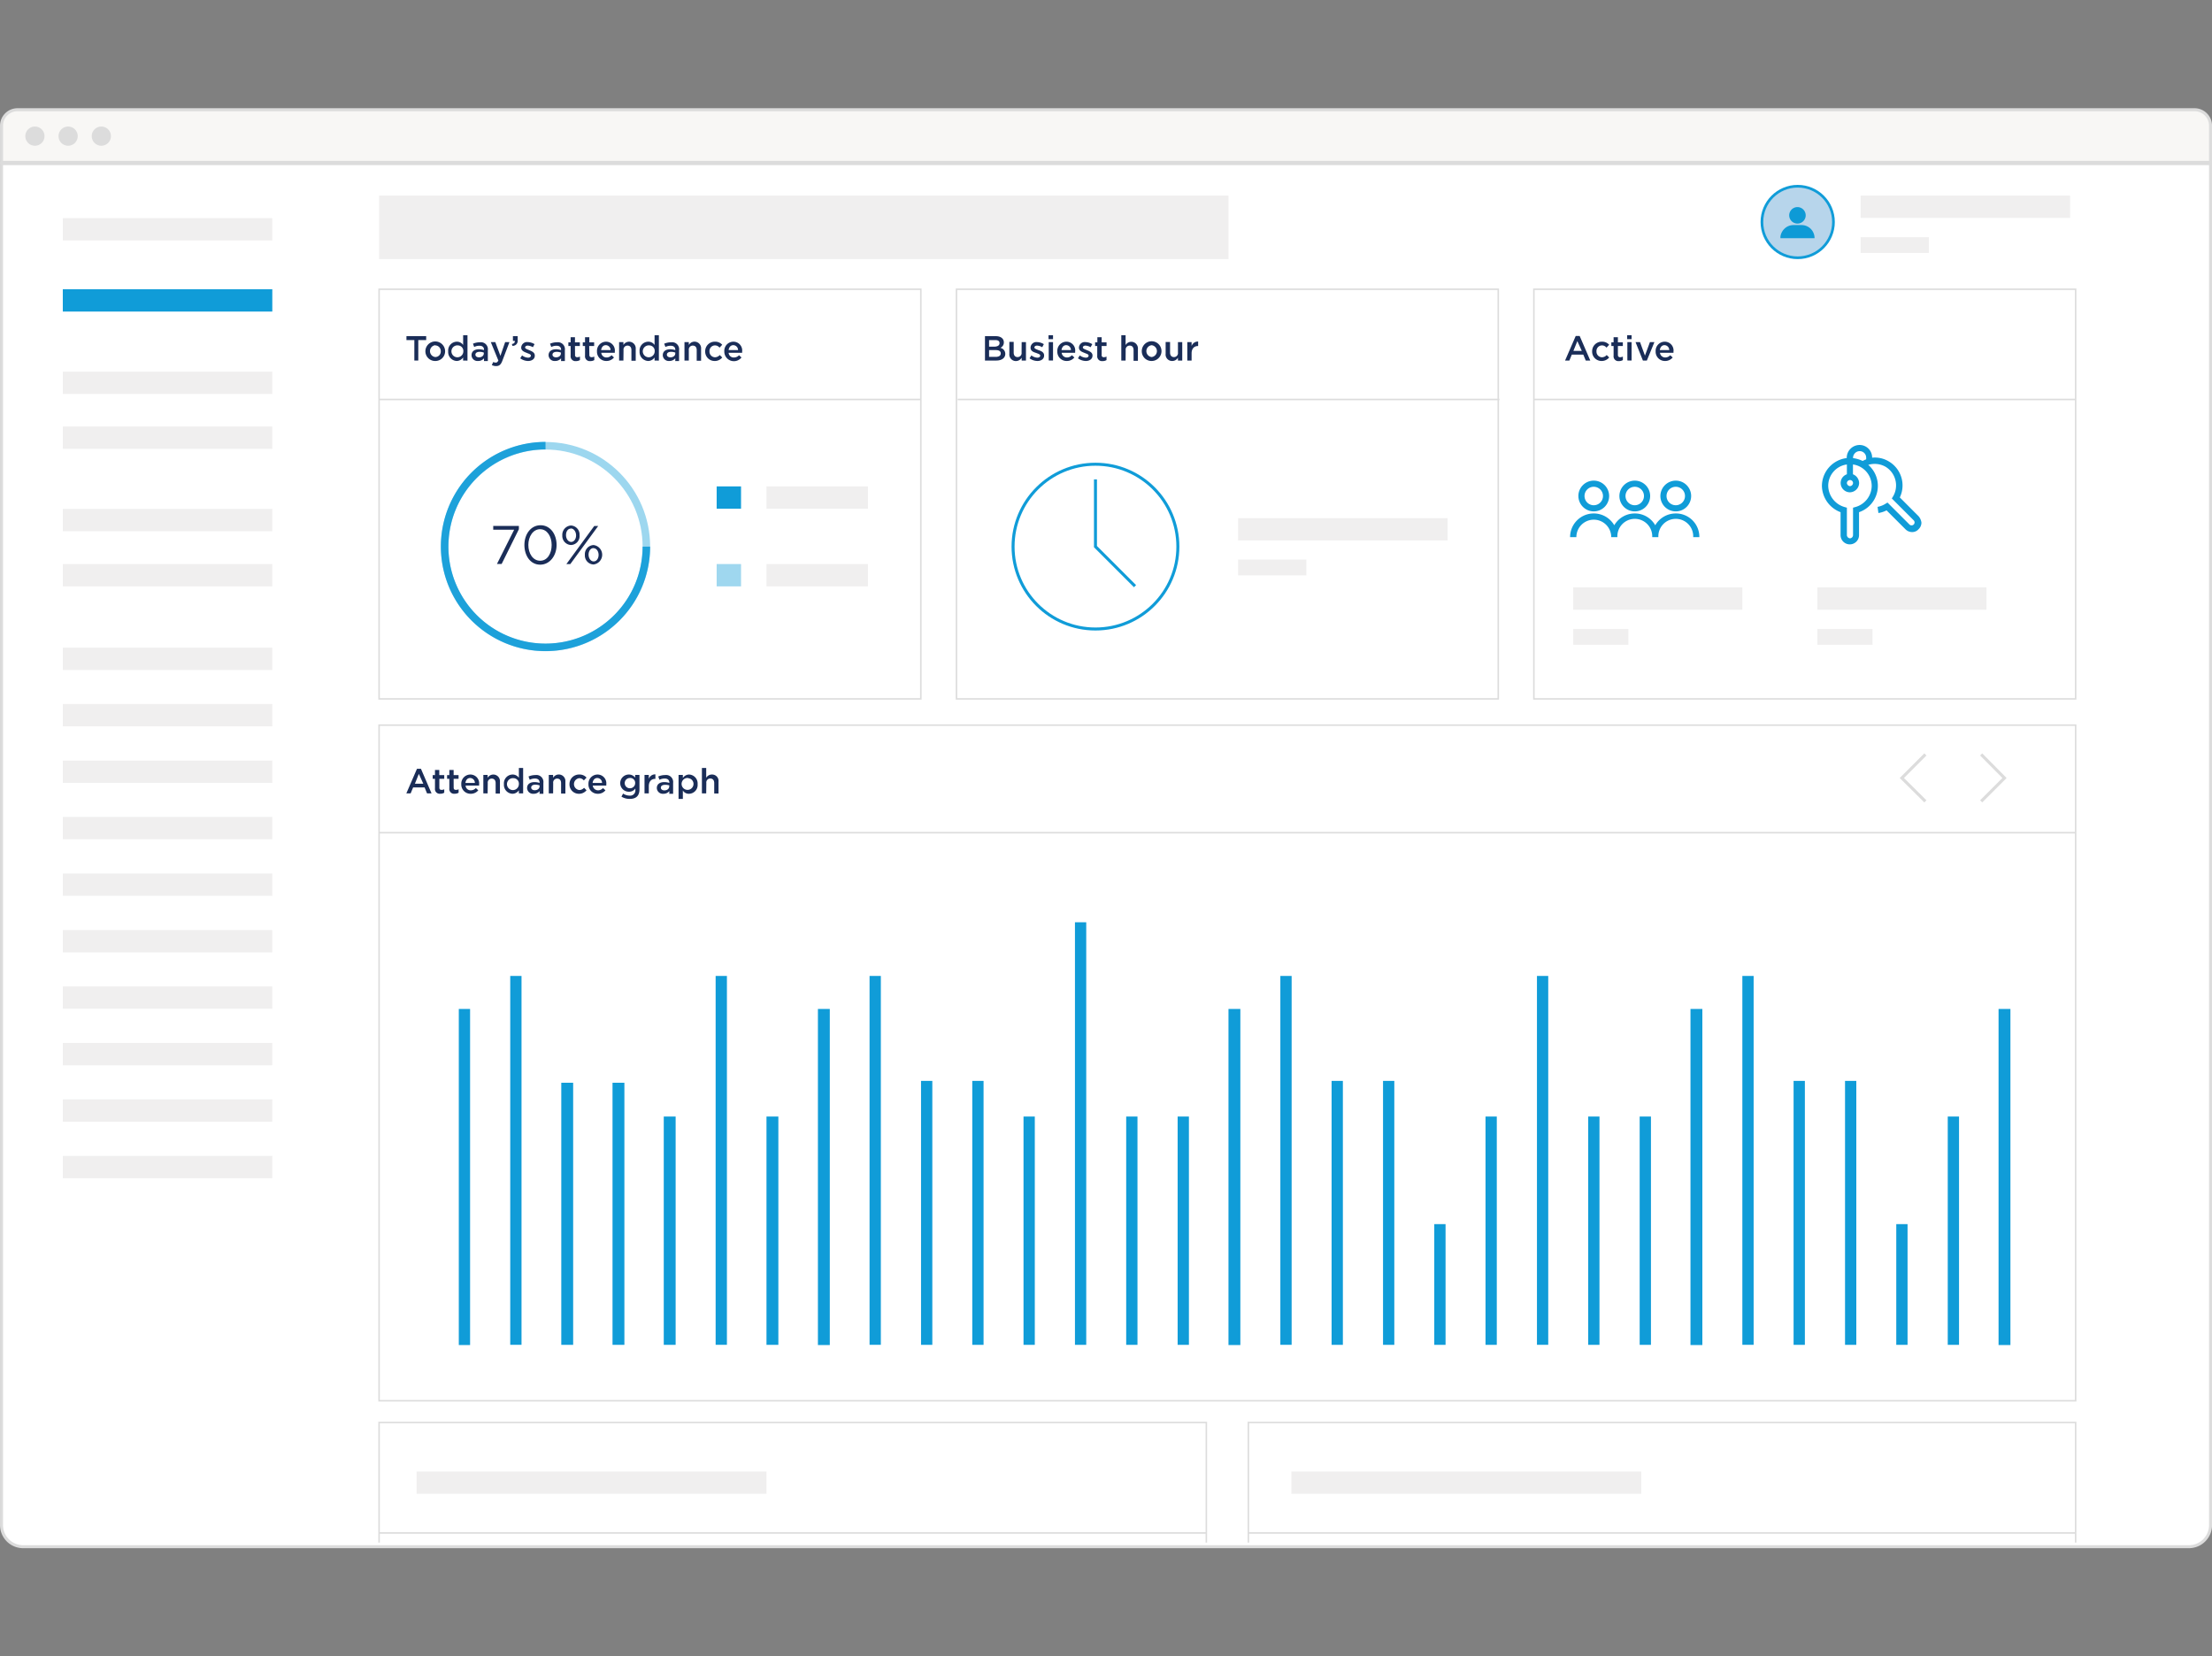 <svg id="Layer_1" data-name="Layer 1" xmlns="http://www.w3.org/2000/svg" viewBox="0 0 560.76 420"><rect x="0" y="0" width="560.76" height="420" fill="#808080" stroke="none"/><defs><style>.cls-1,.cls-2{fill:#fff;}.cls-1,.cls-11,.cls-2,.cls-7{stroke:#dcdcdc;}.cls-1,.cls-10,.cls-11,.cls-2,.cls-7,.cls-8,.cls-9{stroke-miterlimit:10;}.cls-1,.cls-10,.cls-11{stroke-width:0.76px;}.cls-2,.cls-7{stroke-width:0.38px;}.cls-3{fill:#f0efef;}.cls-4,.cls-5{fill:#109cd8;}.cls-5,.cls-8,.cls-9{isolation:isolate;}.cls-5{opacity:0.4;}.cls-6{fill:#1a2d58;}.cls-10,.cls-15,.cls-7,.cls-8,.cls-9{fill:none;}.cls-10,.cls-8,.cls-9{stroke:#109cd8;}.cls-8,.cls-9{stroke-width:1.91px;}.cls-8{opacity:0.41;}.cls-9{opacity:0.9;}.cls-11{fill:#f8f7f5;}.cls-12{fill:#dcdcdc;}.cls-13{fill:#b7d5eb;}.cls-14{fill:#0d9ad6;}</style></defs><path class="cls-1" d="M554.26,392.18H5.27a5.47,5.47,0,0,1-5.5-5.51V41.49h560V386.67A5.48,5.48,0,0,1,554.26,392.18Z" transform="translate(0.62)"/><rect class="cls-2" x="96.1" y="73.34" width="137.34" height="103.87"/><rect class="cls-2" x="96.1" y="183.86" width="430.09" height="171.32"/><rect class="cls-2" x="242.48" y="73.34" width="137.34" height="103.87"/><rect class="cls-2" x="388.85" y="73.34" width="137.34" height="103.87"/><rect class="cls-3" x="96.1" y="49.59" width="215.33" height="16.11"/><rect class="cls-3" x="15.92" y="55.31" width="53.11" height="5.66"/><rect class="cls-3" x="471.68" y="49.59" width="53.11" height="5.66"/><rect class="cls-3" x="471.68" y="60.14" width="17.3" height="4"/><rect class="cls-3" x="313.87" y="131.38" width="53.11" height="5.66"/><rect class="cls-3" x="313.87" y="141.88" width="17.3" height="4"/><rect class="cls-3" x="398.83" y="148.94" width="42.87" height="5.66"/><rect class="cls-3" x="398.83" y="159.49" width="13.98" height="4"/><rect class="cls-3" x="460.72" y="148.94" width="42.87" height="5.66"/><rect class="cls-3" x="460.72" y="159.49" width="13.98" height="4"/><rect class="cls-4" x="15.92" y="73.34" width="53.11" height="5.66"/><rect class="cls-4" x="116.31" y="255.83" width="2.86" height="85.22"/><rect class="cls-4" x="129.35" y="247.46" width="2.86" height="93.53"/><rect class="cls-4" x="181.42" y="247.46" width="2.86" height="93.53"/><rect class="cls-4" x="220.44" y="247.46" width="2.86" height="93.53"/><rect class="cls-4" x="324.58" y="247.46" width="2.86" height="93.53"/><rect class="cls-4" x="389.63" y="247.46" width="2.86" height="93.53"/><rect class="cls-4" x="441.7" y="247.46" width="2.86" height="93.53"/><rect class="cls-4" x="272.51" y="233.85" width="2.86" height="107.15"/><rect class="cls-4" x="233.49" y="274.07" width="2.86" height="66.93"/><rect class="cls-4" x="246.48" y="274.07" width="2.86" height="66.93"/><rect class="cls-4" x="337.57" y="274.07" width="2.86" height="66.93"/><rect class="cls-4" x="350.61" y="274.07" width="2.86" height="66.93"/><rect class="cls-4" x="454.69" y="274.07" width="2.86" height="66.93"/><rect class="cls-4" x="467.73" y="274.07" width="2.86" height="66.93"/><rect class="cls-4" x="376.59" y="283.11" width="2.86" height="57.89"/><rect class="cls-4" x="493.77" y="283.11" width="2.86" height="57.89"/><rect class="cls-4" x="402.62" y="283.11" width="2.86" height="57.89"/><rect class="cls-4" x="415.67" y="283.11" width="2.86" height="57.89"/><rect class="cls-4" x="363.6" y="310.39" width="2.86" height="30.61"/><rect class="cls-4" x="480.72" y="310.39" width="2.86" height="30.61"/><rect class="cls-4" x="259.47" y="283.11" width="2.86" height="57.89"/><rect class="cls-4" x="285.5" y="283.11" width="2.86" height="57.89"/><rect class="cls-4" x="298.54" y="283.11" width="2.86" height="57.89"/><rect class="cls-4" x="142.29" y="274.54" width="3.01" height="66.46"/><rect class="cls-4" x="207.35" y="255.83" width="3.01" height="85.22"/><rect class="cls-4" x="311.43" y="255.83" width="3.01" height="85.22"/><rect class="cls-4" x="428.55" y="255.83" width="3.01" height="85.22"/><rect class="cls-4" x="506.65" y="255.83" width="3.01" height="85.22"/><rect class="cls-4" x="155.28" y="274.54" width="3.01" height="66.46"/><rect class="cls-4" x="168.27" y="283.11" width="3.01" height="57.89"/><rect class="cls-4" x="194.31" y="283.11" width="3.01" height="57.89"/><rect class="cls-3" x="15.92" y="129.04" width="53.11" height="5.66"/><rect class="cls-3" x="15.92" y="143.02" width="53.11" height="5.66"/><rect class="cls-3" x="15.92" y="94.23" width="53.11" height="5.66"/><rect class="cls-3" x="194.31" y="123.33" width="25.72" height="5.66"/><rect class="cls-3" x="194.31" y="143.02" width="25.72" height="5.66"/><rect class="cls-4" x="181.68" y="123.33" width="6.18" height="5.66"/><rect class="cls-5" x="181.68" y="143.02" width="6.18" height="5.66"/><rect class="cls-3" x="15.92" y="108.15" width="53.11" height="5.66"/><rect class="cls-3" x="15.92" y="164.22" width="53.11" height="5.66"/><rect class="cls-3" x="15.92" y="178.51" width="53.11" height="5.66"/><rect class="cls-3" x="15.92" y="192.85" width="53.11" height="5.66"/><rect class="cls-3" x="15.92" y="207.14" width="53.11" height="5.66"/><rect class="cls-3" x="15.92" y="221.48" width="53.11" height="5.66"/><rect class="cls-3" x="15.92" y="235.83" width="53.11" height="5.66"/><rect class="cls-3" x="15.92" y="250.12" width="53.11" height="5.66"/><rect class="cls-3" x="15.92" y="264.46" width="53.11" height="5.66"/><rect class="cls-3" x="15.92" y="278.75" width="53.11" height="5.66"/><rect class="cls-3" x="15.92" y="293.09" width="53.11" height="5.66"/><circle class="cls-4" cx="455.73" cy="56.29" r="9.41"/><path class="cls-6" d="M105.51,91.42h-1.09V86.23h-2v-1h5v1h-2v5.19Z" transform="translate(0.62)"/><path class="cls-6" d="M109.72,91.53a2.46,2.46,0,0,1-2.5-2.45,2.5,2.5,0,0,1,5,0A2.46,2.46,0,0,1,109.72,91.53Zm0-4a1.51,1.51,0,0,0,0,3,1.4,1.4,0,0,0,1.4-1.51A1.42,1.42,0,0,0,109.72,87.58Z" transform="translate(0.62)"/><path class="cls-6" d="M116.78,91.42v-.78a2,2,0,0,1-1.61.89A2.27,2.27,0,0,1,113,89.08a2.23,2.23,0,0,1,2.18-2.44,1.9,1.9,0,0,1,1.61.83V85h1.1v6.44Zm-1.29-3.84a1.51,1.51,0,1,0,1.35,1.5A1.41,1.41,0,0,0,115.49,87.58Z" transform="translate(0.62)"/><path class="cls-6" d="M122.08,91.42v-.57a1.88,1.88,0,0,1-1.5.68,1.5,1.5,0,0,1-1.66-1.46h0c0-1,.77-1.51,1.87-1.51a4.27,4.27,0,0,1,1.29.21v-.1c0-.63-.41-1-1.14-1a2.86,2.86,0,0,0-1.35.31l-.31-.83a4.42,4.42,0,0,1,1.77-.36,1.77,1.77,0,0,1,2,2v2.76h-1Zm0-2a3,3,0,0,0-1.09-.21c-.67,0-1.09.26-1.09.73h0c0,.41.42.67.89.67.72,0,1.24-.41,1.24-1v-.2Z" transform="translate(0.62)"/><path class="cls-6" d="M126.71,91.53c-.36.93-.78,1.29-1.56,1.29a2.19,2.19,0,0,1-1.09-.26l.36-.77a1.45,1.45,0,0,0,.63.15c.31,0,.46-.15.67-.52l-1.92-4.68h1.14l1.3,3.49,1.2-3.49h1.09Z" transform="translate(0.62)"/><path class="cls-6" d="M129.88,86.43h-.47V85.24h1.2v1a1.26,1.26,0,0,1-1.35,1.45l-.11-.47C129.67,87.16,129.93,86.9,129.88,86.43Z" transform="translate(0.62)"/><path class="cls-6" d="M133.26,91.53a3.46,3.46,0,0,1-2-.68l.47-.73a2.69,2.69,0,0,0,1.51.57c.46,0,.72-.2.72-.52h0c0-.36-.52-.46-1-.67s-1.45-.47-1.45-1.35h0a1.47,1.47,0,0,1,1.66-1.41,3.52,3.52,0,0,1,1.72.52l-.42.78a2.86,2.86,0,0,0-1.3-.41c-.41,0-.67.21-.67.47h0c0,.31.52.46,1,.67s1.45.52,1.45,1.35h0C135,91,134.24,91.53,133.26,91.53Z" transform="translate(0.62)"/><path class="cls-6" d="M141.62,91.42v-.57a1.89,1.89,0,0,1-1.5.68,1.51,1.51,0,0,1-1.67-1.46h0c0-1,.78-1.51,1.87-1.51a4.29,4.29,0,0,1,1.3.21v-.1c0-.63-.41-1-1.14-1a2.83,2.83,0,0,0-1.35.31l-.31-.83a4.4,4.4,0,0,1,1.76-.36,1.77,1.77,0,0,1,2,2v2.76h-1Zm0-2a3,3,0,0,0-1.09-.21c-.67,0-1.09.26-1.09.73h0c0,.41.42.67.88.67.73,0,1.25-.41,1.25-1v-.2Z" transform="translate(0.62)"/><path class="cls-6" d="M145.16,90a.5.5,0,0,0,.57.57,1.33,1.33,0,0,0,.67-.16v.89a1.89,1.89,0,0,1-1,.26,1.22,1.22,0,0,1-1.36-1.36V87.73h-.57V86.8h.57V85.5h1.1v1.3h1.24v.93h-1.24Z" transform="translate(0.62)"/><path class="cls-6" d="M148.79,90c0,.41.21.57.58.57a1.38,1.38,0,0,0,.67-.16v.89a1.9,1.9,0,0,1-1,.26,1.21,1.21,0,0,1-1.35-1.36V87.73h-.57V86.8h.57V85.5h1.09v1.3H150v.93h-1.25Z" transform="translate(0.62)"/><path class="cls-6" d="M153.16,90.64a1.69,1.69,0,0,0,1.25-.57l.62.57a2.43,2.43,0,0,1-1.92.89,2.34,2.34,0,0,1-2.39-2.45A2.31,2.31,0,0,1,153,86.64a2.23,2.23,0,0,1,2.24,2.5v.31h-3.43A1.3,1.3,0,0,0,153.16,90.64Zm1-1.87a1.23,1.23,0,0,0-1.2-1.25c-.67,0-1.09.52-1.19,1.25Z" transform="translate(0.62)"/><path class="cls-6" d="M157.42,91.42h-1.09V86.74h1.09v.73a1.68,1.68,0,0,1,3.12,1v3h-1.09V88.77c0-.73-.37-1.14-1-1.14a1,1,0,0,0-1,1.14Z" transform="translate(0.62)"/><path class="cls-6" d="M165.32,91.42v-.78a2,2,0,0,1-1.61.89,2.28,2.28,0,0,1-2.19-2.45,2.23,2.23,0,0,1,2.19-2.44,1.91,1.91,0,0,1,1.61.83V85h1.09v6.44ZM164,87.58a1.51,1.51,0,1,0,1.35,1.5A1.38,1.38,0,0,0,164,87.58Z" transform="translate(0.62)"/><path class="cls-6" d="M170.57,91.42v-.57a1.92,1.92,0,0,1-1.51.68,1.51,1.51,0,0,1-1.66-1.46h0c0-1,.78-1.51,1.87-1.51a4.4,4.4,0,0,1,1.3.21v-.1c0-.63-.42-1-1.15-1a2.86,2.86,0,0,0-1.35.31l-.31-.83a4.42,4.42,0,0,1,1.77-.36,1.77,1.77,0,0,1,2,2v2.76h-1Zm.05-2a3,3,0,0,0-1.09-.21c-.68,0-1.09.26-1.09.73h0c0,.41.41.67.88.67.73,0,1.25-.41,1.25-1v-.2Z" transform="translate(0.62)"/><path class="cls-6" d="M174,91.42h-1.1V86.74H174v.73a1.67,1.67,0,0,1,3.11,1v3H176V88.77c0-.73-.36-1.14-1-1.14a1,1,0,0,0-1,1.14Z" transform="translate(0.62)"/><path class="cls-6" d="M180.54,91.53a2.37,2.37,0,0,1-2.39-2.45,2.41,2.41,0,0,1,2.44-2.44,2.35,2.35,0,0,1,1.88.78l-.68.73a1.47,1.47,0,0,0-1.2-.57,1.41,1.41,0,0,0-1.35,1.5,1.43,1.43,0,0,0,1.41,1.51,1.64,1.64,0,0,0,1.19-.57l.63.62A2.37,2.37,0,0,1,180.54,91.53Z" transform="translate(0.62)"/><path class="cls-6" d="M185.48,90.64a1.69,1.69,0,0,0,1.25-.57l.62.57A2.43,2.43,0,0,1,183,89.08a2.31,2.31,0,0,1,2.28-2.44,2.23,2.23,0,0,1,2.24,2.5v.31h-3.43A1.27,1.27,0,0,0,185.48,90.64Zm1-1.87a1.23,1.23,0,0,0-1.2-1.25c-.67,0-1.09.52-1.19,1.25Z" transform="translate(0.62)"/><path class="cls-6" d="M124.37,133.36h6.55v.83L126.55,143h-1.19l4.36-8.68h-5.3v-1Z" transform="translate(0.62)"/><path class="cls-6" d="M136.32,143.18c-2.49,0-4-2.29-4-5s1.61-5,4.1-5,4.06,2.29,4.06,5S138.76,143.18,136.32,143.18Zm0-9c-1.82,0-3,1.87-3,4s1.14,4,3,4,2.91-1.87,2.91-4S138.09,134.19,136.32,134.19Z" transform="translate(0.62)"/><path class="cls-6" d="M144.12,138.19a2.3,2.3,0,0,1-2.19-2.44,2.35,2.35,0,0,1,2.19-2.5,2.29,2.29,0,0,1,2.18,2.44A2.25,2.25,0,0,1,144.12,138.19Zm0-4.16c-.78,0-1.25.73-1.25,1.66s.57,1.72,1.3,1.72,1.25-.73,1.25-1.66S144.84,134,144.12,134Zm-.16,9h-1l7.07-9.66h1Zm5.87.1a2.29,2.29,0,0,1-2.18-2.44,2.33,2.33,0,0,1,2.18-2.49,2.48,2.48,0,0,1,0,4.93Zm0-4.15c-.72,0-1.24.72-1.24,1.66s.57,1.71,1.29,1.71,1.25-.72,1.25-1.66S150.56,139,149.83,139Z" transform="translate(0.62)"/><path class="cls-6" d="M108.78,201.17h-1.14l-.62-1.51h-2.91l-.63,1.51h-1.09l2.7-6.24h1Zm-3.22-4.94-1,2.49h2.13Z" transform="translate(0.62)"/><path class="cls-6" d="M110.76,199.71c0,.42.2.57.57.57a1.44,1.44,0,0,0,.67-.15V201a1.8,1.8,0,0,1-1,.26,1.2,1.2,0,0,1-1.35-1.35v-2.44h-.58v-.94h.58v-1.3h1.09v1.3H112v.94h-1.24Z" transform="translate(0.62)"/><path class="cls-6" d="M114.39,199.71c0,.42.21.57.58.57a1.47,1.47,0,0,0,.67-.15V201a1.81,1.81,0,0,1-1,.26,1.2,1.2,0,0,1-1.35-1.35v-2.44h-.57v-.94h.57v-1.3h1.09v1.3h1.25v.94h-1.25Z" transform="translate(0.62)"/><path class="cls-6" d="M118.76,200.39a1.69,1.69,0,0,0,1.25-.57l.62.57a2.42,2.42,0,0,1-1.92.88,2.34,2.34,0,0,1-2.39-2.44,2.31,2.31,0,0,1,2.28-2.44,2.23,2.23,0,0,1,2.24,2.49v.31h-3.43A1.27,1.27,0,0,0,118.76,200.39Zm1-1.87a1.22,1.22,0,0,0-1.2-1.25c-.67,0-1.09.52-1.19,1.25Z" transform="translate(0.62)"/><path class="cls-6" d="M123,201.17h-1.09v-4.68H123v.73a1.68,1.68,0,0,1,3.12,1v3h-1.09v-2.65c0-.73-.37-1.15-1-1.15a1,1,0,0,0-1,1.15Z" transform="translate(0.62)"/><path class="cls-6" d="M130.92,201.17v-.78a2,2,0,0,1-1.61.88,2.26,2.26,0,0,1-2.18-2.44,2.23,2.23,0,0,1,2.18-2.44,1.91,1.91,0,0,1,1.61.83v-2.5H132v6.45Zm-1.35-3.85a1.51,1.51,0,1,0,1.35,1.51A1.38,1.38,0,0,0,129.57,197.32Z" transform="translate(0.62)"/><path class="cls-6" d="M136.17,201.17v-.58a1.89,1.89,0,0,1-1.51.68,1.51,1.51,0,0,1-1.66-1.45h0c0-1,.78-1.51,1.87-1.51a4.1,4.1,0,0,1,1.3.21v-.11c0-.62-.42-1-1.15-1a2.86,2.86,0,0,0-1.35.31l-.31-.83a4.41,4.41,0,0,1,1.77-.37,1.77,1.77,0,0,1,2,2v2.75h-1Zm.05-2a3.24,3.24,0,0,0-1.09-.21c-.68,0-1.09.26-1.09.73h0c0,.42.41.68.88.68.73,0,1.25-.42,1.25-1v-.21Z" transform="translate(0.62)"/><path class="cls-6" d="M139.6,201.17h-1.1v-4.68h1.1v.73a1.67,1.67,0,0,1,3.11,1v3h-1.09v-2.65c0-.73-.36-1.15-1-1.15a1,1,0,0,0-1,1.15Z" transform="translate(0.62)"/><path class="cls-6" d="M146.14,201.27a2.36,2.36,0,0,1-2.39-2.44,2.41,2.41,0,0,1,2.45-2.44,2.34,2.34,0,0,1,1.87.78l-.68.72a1.47,1.47,0,0,0-1.19-.57,1.51,1.51,0,0,0,.05,3,1.6,1.6,0,0,0,1.19-.57l.63.63A2.43,2.43,0,0,1,146.14,201.27Z" transform="translate(0.62)"/><path class="cls-6" d="M151,200.39a1.65,1.65,0,0,0,1.24-.57l.63.57a2.42,2.42,0,0,1-1.92.88,2.33,2.33,0,0,1-2.39-2.44,2.31,2.31,0,0,1,2.28-2.44,2.23,2.23,0,0,1,2.24,2.49v.31h-3.43A1.34,1.34,0,0,0,151,200.39Zm1-1.87a1.22,1.22,0,0,0-1.2-1.25c-.67,0-1.09.52-1.19,1.25Z" transform="translate(0.62)"/><path class="cls-6" d="M159,202.57a3.92,3.92,0,0,1-2.08-.57l.42-.78a3.1,3.1,0,0,0,1.66.52,1.32,1.32,0,0,0,1.45-1.46v-.36a1.88,1.88,0,0,1-1.66.83,2.18,2.18,0,0,1,0-4.36,2,2,0,0,1,1.61.78v-.68h1.09v3.69C161.47,201.84,160.59,202.57,159,202.57Zm.05-5.3a1.3,1.3,0,0,0,0,2.6,1.3,1.3,0,0,0,1.35-1.3A1.24,1.24,0,0,0,159,197.27Z" transform="translate(0.62)"/><path class="cls-6" d="M163.86,201.17h-1.09v-4.68h1.09v1a1.67,1.67,0,0,1,1.67-1.14v1.14h-.06c-.93,0-1.61.62-1.61,1.87Z" transform="translate(0.62)"/><path class="cls-6" d="M169.06,201.17v-.58a1.87,1.87,0,0,1-1.51.68,1.51,1.51,0,0,1-1.66-1.45h0c0-1,.78-1.51,1.87-1.51a4,4,0,0,1,1.3.21v-.11c0-.62-.42-1-1.14-1a2.9,2.9,0,0,0-1.36.31l-.31-.83a4.41,4.41,0,0,1,1.77-.37,1.78,1.78,0,0,1,2,2v2.75h-1Zm.05-2A3.19,3.19,0,0,0,168,199c-.68,0-1.09.26-1.09.73h0c0,.42.41.68.88.68.73,0,1.25-.42,1.25-1v-.21Z" transform="translate(0.62)"/><path class="cls-6" d="M174.05,201.27a1.75,1.75,0,0,1-1.56-.83v2.13H171.4v-6.08h1.09v.78a1.92,1.92,0,0,1,1.56-.88,2.26,2.26,0,0,1,2.18,2.44A2.23,2.23,0,0,1,174.05,201.27Zm-.21-4a1.51,1.51,0,1,0,1.35,1.51A1.45,1.45,0,0,0,173.84,197.32Z" transform="translate(0.62)"/><path class="cls-6" d="M178.41,201.17h-1.09v-6.45h1.09v2.5a1.64,1.64,0,0,1,1.46-.83,1.62,1.62,0,0,1,1.66,1.81v3h-1.09v-2.65c0-.73-.37-1.15-1-1.15a1,1,0,0,0-1,1.15Z" transform="translate(0.62)"/><path class="cls-6" d="M253.86,86.8a1.47,1.47,0,0,1-.88,1.4,1.56,1.56,0,0,1,1.25,1.51c0,1.09-.94,1.71-2.29,1.71h-2.86V85.24h2.76C253.08,85.24,253.86,85.86,253.86,86.8Zm-1.09.2c0-.51-.36-.77-1.09-.77h-1.56v1.66h1.51C252.3,87.84,252.77,87.58,252.77,87Zm.31,2.6c0-.52-.41-.83-1.24-.83h-1.72v1.72h1.82C252.67,90.43,253.08,90.17,253.08,89.6Z" transform="translate(0.62)"/><path class="cls-6" d="M258.38,86.74h1.09v4.68h-1.09v-.73a1.67,1.67,0,0,1-3.12-1v-3h1.1V89.4c0,.72.36,1.14,1,1.14a1,1,0,0,0,1-1.14Z" transform="translate(0.62)"/><path class="cls-6" d="M262.38,91.53a3.45,3.45,0,0,1-2-.68l.47-.73a2.69,2.69,0,0,0,1.5.57c.47,0,.73-.2.73-.52h0c0-.36-.52-.46-1-.67-.67-.21-1.45-.47-1.45-1.35h0a1.47,1.47,0,0,1,1.66-1.41,3.48,3.48,0,0,1,1.71.52l-.41.78a2.89,2.89,0,0,0-1.3-.41c-.42,0-.68.21-.68.47h0c0,.31.52.46,1,.67.68.21,1.46.52,1.46,1.35h0C264.1,91,263.32,91.53,262.38,91.53Z" transform="translate(0.62)"/><path class="cls-6" d="M265.19,86V85h1.14v1Zm.05,5.4V86.74h1.09v4.68Z" transform="translate(0.62)"/><path class="cls-6" d="M269.87,90.64a1.65,1.65,0,0,0,1.24-.57l.63.57a2.44,2.44,0,0,1-1.93.89,2.34,2.34,0,0,1-2.39-2.45,2.31,2.31,0,0,1,2.29-2.44,2.22,2.22,0,0,1,2.23,2.5v.31h-3.42A1.33,1.33,0,0,0,269.87,90.64Zm1-1.87a1.23,1.23,0,0,0-1.2-1.25c-.68,0-1.09.52-1.19,1.25Z" transform="translate(0.62)"/><path class="cls-6" d="M274.65,91.53a3.46,3.46,0,0,1-2-.68l.47-.73a2.69,2.69,0,0,0,1.51.57c.46,0,.72-.2.72-.52h0c0-.36-.52-.46-1-.67s-1.45-.47-1.45-1.35h0a1.47,1.47,0,0,1,1.66-1.41,3.52,3.52,0,0,1,1.72.52l-.42.78a2.86,2.86,0,0,0-1.3-.41c-.41,0-.67.21-.67.47h0c0,.31.52.46,1,.67s1.45.52,1.45,1.35h0C276.36,91,275.63,91.53,274.65,91.53Z" transform="translate(0.62)"/><path class="cls-6" d="M278.65,90a.5.5,0,0,0,.57.57,1.33,1.33,0,0,0,.67-.16v.89a1.86,1.86,0,0,1-1,.26,1.21,1.21,0,0,1-1.35-1.36V87.73H277V86.8h.57V85.5h1.09v1.3h1.24v.93h-1.24V90Z" transform="translate(0.62)"/><path class="cls-6" d="M284.73,91.42h-1.09V85h1.09v2.49a1.68,1.68,0,0,1,3.12,1v3h-1.1V88.77c0-.73-.36-1.14-1-1.14a1,1,0,0,0-1,1.14Z" transform="translate(0.62)"/><path class="cls-6" d="M291.33,91.53a2.46,2.46,0,0,1-2.5-2.45,2.5,2.5,0,1,1,2.5,2.45Zm0-4a1.51,1.51,0,0,0,0,3,1.51,1.51,0,0,0,0-3Z" transform="translate(0.62)"/><path class="cls-6" d="M298,86.74h1.09v4.68H298v-.73a1.64,1.64,0,0,1-1.46.84,1.63,1.63,0,0,1-1.66-1.82v-3H296V89.4c0,.72.37,1.14,1,1.14a1,1,0,0,0,1-1.14Z" transform="translate(0.62)"/><path class="cls-6" d="M301.46,91.42h-1.09V86.74h1.09v1a1.69,1.69,0,0,1,1.66-1.14v1.14h-.05c-.94,0-1.61.63-1.61,1.87v1.77Z" transform="translate(0.62)"/><path class="cls-6" d="M402.53,91.42h-1.15l-.62-1.51h-2.91l-.62,1.51h-1.09l2.7-6.23h1Zm-3.28-4.93-1,2.49h2.13Z" transform="translate(0.62)"/><path class="cls-6" d="M405.38,91.53A2.37,2.37,0,0,1,403,89.08a2.41,2.41,0,0,1,2.45-2.44,2.34,2.34,0,0,1,1.87.78l-.68.73a1.45,1.45,0,0,0-1.19-.57,1.41,1.41,0,0,0-1.35,1.5,1.42,1.42,0,0,0,1.4,1.51,1.64,1.64,0,0,0,1.19-.57l.63.62A2.44,2.44,0,0,1,405.38,91.53Z" transform="translate(0.62)"/><path class="cls-6" d="M409.54,90a.5.5,0,0,0,.57.57,1.39,1.39,0,0,0,.68-.16v.89a1.9,1.9,0,0,1-1,.26,1.21,1.21,0,0,1-1.35-1.36V87.73h-.57V86.8h.57V85.5h1.09v1.3h1.25v.93h-1.25V90Z" transform="translate(0.62)"/><path class="cls-6" d="M411.88,86V85H413v1Zm.05,5.4V86.74H413v4.68Z" transform="translate(0.62)"/><path class="cls-6" d="M417.65,86.74h1.14l-1.92,4.68h-1L414,86.74h1.14l1.25,3.43Z" transform="translate(0.62)"/><path class="cls-6" d="M421.54,90.64a1.67,1.67,0,0,0,1.25-.57l.63.57a2.44,2.44,0,0,1-1.93.89,2.34,2.34,0,0,1-2.39-2.45,2.31,2.31,0,0,1,2.29-2.44,2.22,2.22,0,0,1,2.23,2.5v.31h-3.43A1.34,1.34,0,0,0,421.54,90.64Zm1-1.87a1.22,1.22,0,0,0-1.19-1.25c-.68,0-1.09.52-1.2,1.25Z" transform="translate(0.62)"/><line class="cls-7" x1="96.1" y1="101.29" x2="233.49" y2="101.29"/><polyline class="cls-2" points="96.1 391.14 96.1 360.69 305.82 360.69 305.82 391.14"/><line class="cls-7" x1="96.1" y1="388.7" x2="305.82" y2="388.7"/><polyline class="cls-2" points="316.47 391.14 316.47 360.69 526.19 360.69 526.19 391.14"/><line class="cls-7" x1="316.47" y1="388.7" x2="526.19" y2="388.7"/><line class="cls-7" x1="96.1" y1="211.14" x2="526.19" y2="211.14"/><line class="cls-7" x1="242.79" y1="101.29" x2="380.12" y2="101.29"/><line class="cls-7" x1="388.85" y1="101.29" x2="526.19" y2="101.29"/><rect class="cls-3" x="105.61" y="373.11" width="88.7" height="5.66"/><rect class="cls-3" x="327.38" y="373.11" width="88.7" height="5.66"/><polyline class="cls-1" points="502.24 191.29 508.16 197.27 502.24 203.19"/><polyline class="cls-1" points="488.1 203.19 482.13 197.27 488.1 191.29"/><circle class="cls-8" cx="138.29" cy="138.6" r="25.57"/><path class="cls-9" d="M163.24,138.6A25.57,25.57,0,1,1,137.67,113" transform="translate(0.62)"/><path class="cls-4" d="M485.77,130.91,481,126.13a7.06,7.06,0,0,0-2.81-9.14,6.83,6.83,0,0,0-4.21-.94v0a3.17,3.17,0,0,0-3.22-3.22,3.27,3.27,0,0,0-3.22,3.22v.1a7.14,7.14,0,0,0-6.29,7.07,7.25,7.25,0,0,0,4.73,6.65v5.82a2.34,2.34,0,1,0,4.68,0v-5.82A7.05,7.05,0,0,0,473,117.87a5.59,5.59,0,0,1,4.36.47,5.52,5.52,0,0,1,1.93,7.53l-.32.52,5.56,5.56a.75.75,0,0,1,.21.52.76.76,0,0,1-1.3.52l-5.56-5.56-.52.31a5.58,5.58,0,0,1-2,.78l.21,1.56a6.83,6.83,0,0,0,2.07-.67l4.78,4.78a2.36,2.36,0,0,0,1.67.72,2.13,2.13,0,0,0,1.66-.72,2.33,2.33,0,0,0,.73-1.67A3.14,3.14,0,0,0,485.77,130.91Zm-16.63-8.41a.83.83,0,0,1-.78.77.88.88,0,0,1-.78-.77.8.8,0,0,1,.78-.78A.76.76,0,0,1,469.14,122.5Zm4.73.72a5.63,5.63,0,0,1-4.16,5.35l-.57.16v7a.83.83,0,0,1-.78.77.88.88,0,0,1-.78-.77v-7l-.57-.16a5.71,5.71,0,0,1-4.16-5.35,5.45,5.45,0,0,1,4.73-5.45v2.49A2.32,2.32,0,0,0,466,122.5a2.37,2.37,0,0,0,2.34,2.33,2.39,2.39,0,0,0,2.34-2.33,2.43,2.43,0,0,0-1.56-2.24v-2.49A5.5,5.5,0,0,1,473.87,123.22Zm-4.73-7.06v-.11a1.71,1.71,0,0,1,1.67-1.66,1.64,1.64,0,0,1,1.66,1.66v.42a7.77,7.77,0,0,0-.89.41A8.15,8.15,0,0,0,469.14,116.16Z" transform="translate(0.62)"/><path class="cls-4" d="M420.3,125.77a3.9,3.9,0,1,0,3.89-3.9A3.92,3.92,0,0,0,420.3,125.77Zm3.89-2.34a2.34,2.34,0,1,1-2.33,2.34A2.33,2.33,0,0,1,424.19,123.43Z" transform="translate(0.62)"/><path class="cls-4" d="M424.19,130.19a6,6,0,0,0-5.19,3,5.94,5.94,0,0,0-5.2-3,6,6,0,0,0-5.19,3,6,6,0,0,0-5.2-3,6,6,0,0,0-6,6H399a4.42,4.42,0,1,1,8.84,0h1.56a4.42,4.42,0,1,1,8.83,0h1.56a4.42,4.42,0,1,1,8.83,0h1.56A5.94,5.94,0,0,0,424.19,130.19Z" transform="translate(0.62)"/><path class="cls-4" d="M409.91,125.77a3.9,3.9,0,1,0,3.89-3.9A3.92,3.92,0,0,0,409.91,125.77Zm6.23,0a2.34,2.34,0,1,1-2.34-2.34A2.33,2.33,0,0,1,416.14,125.77Z" transform="translate(0.62)"/><path class="cls-4" d="M403.41,129.67a3.9,3.9,0,1,0-3.9-3.9A3.93,3.93,0,0,0,403.41,129.67Zm0-6.24a2.34,2.34,0,1,1-2.34,2.34A2.33,2.33,0,0,1,403.41,123.43Z" transform="translate(0.62)"/><circle class="cls-10" cx="277.71" cy="138.6" r="20.89"/><polyline class="cls-10" points="277.71 121.56 277.71 138.6 287.74 148.63"/><path class="cls-11" d="M559.77,41.17H-.23v-9.3a4.05,4.05,0,0,1,4.05-4.05H555.71a4.06,4.06,0,0,1,4.06,4.05Z" transform="translate(0.62)"/><circle class="cls-12" cx="8.85" cy="34.52" r="2.44"/><circle class="cls-12" cx="25.69" cy="34.52" r="2.44"/><circle class="cls-12" cx="17.27" cy="34.52" r="2.44"/><circle class="cls-13" cx="455.73" cy="56.29" r="8.73"/><path class="cls-14" d="M456.1,57.07H454a3.25,3.25,0,0,0-2.32,1,3.42,3.42,0,0,0-.94,1.86,3.67,3.67,0,0,0,0,.46h8.64A3.28,3.28,0,0,0,456.1,57.07Z" transform="translate(0.62)"/><path class="cls-14" d="M457.14,54.6a2.09,2.09,0,1,1-2.09-2.09h0A2.1,2.1,0,0,1,457.14,54.6Z" transform="translate(0.62)"/><rect class="cls-15" x="0.38" width="560" height="420"/></svg>